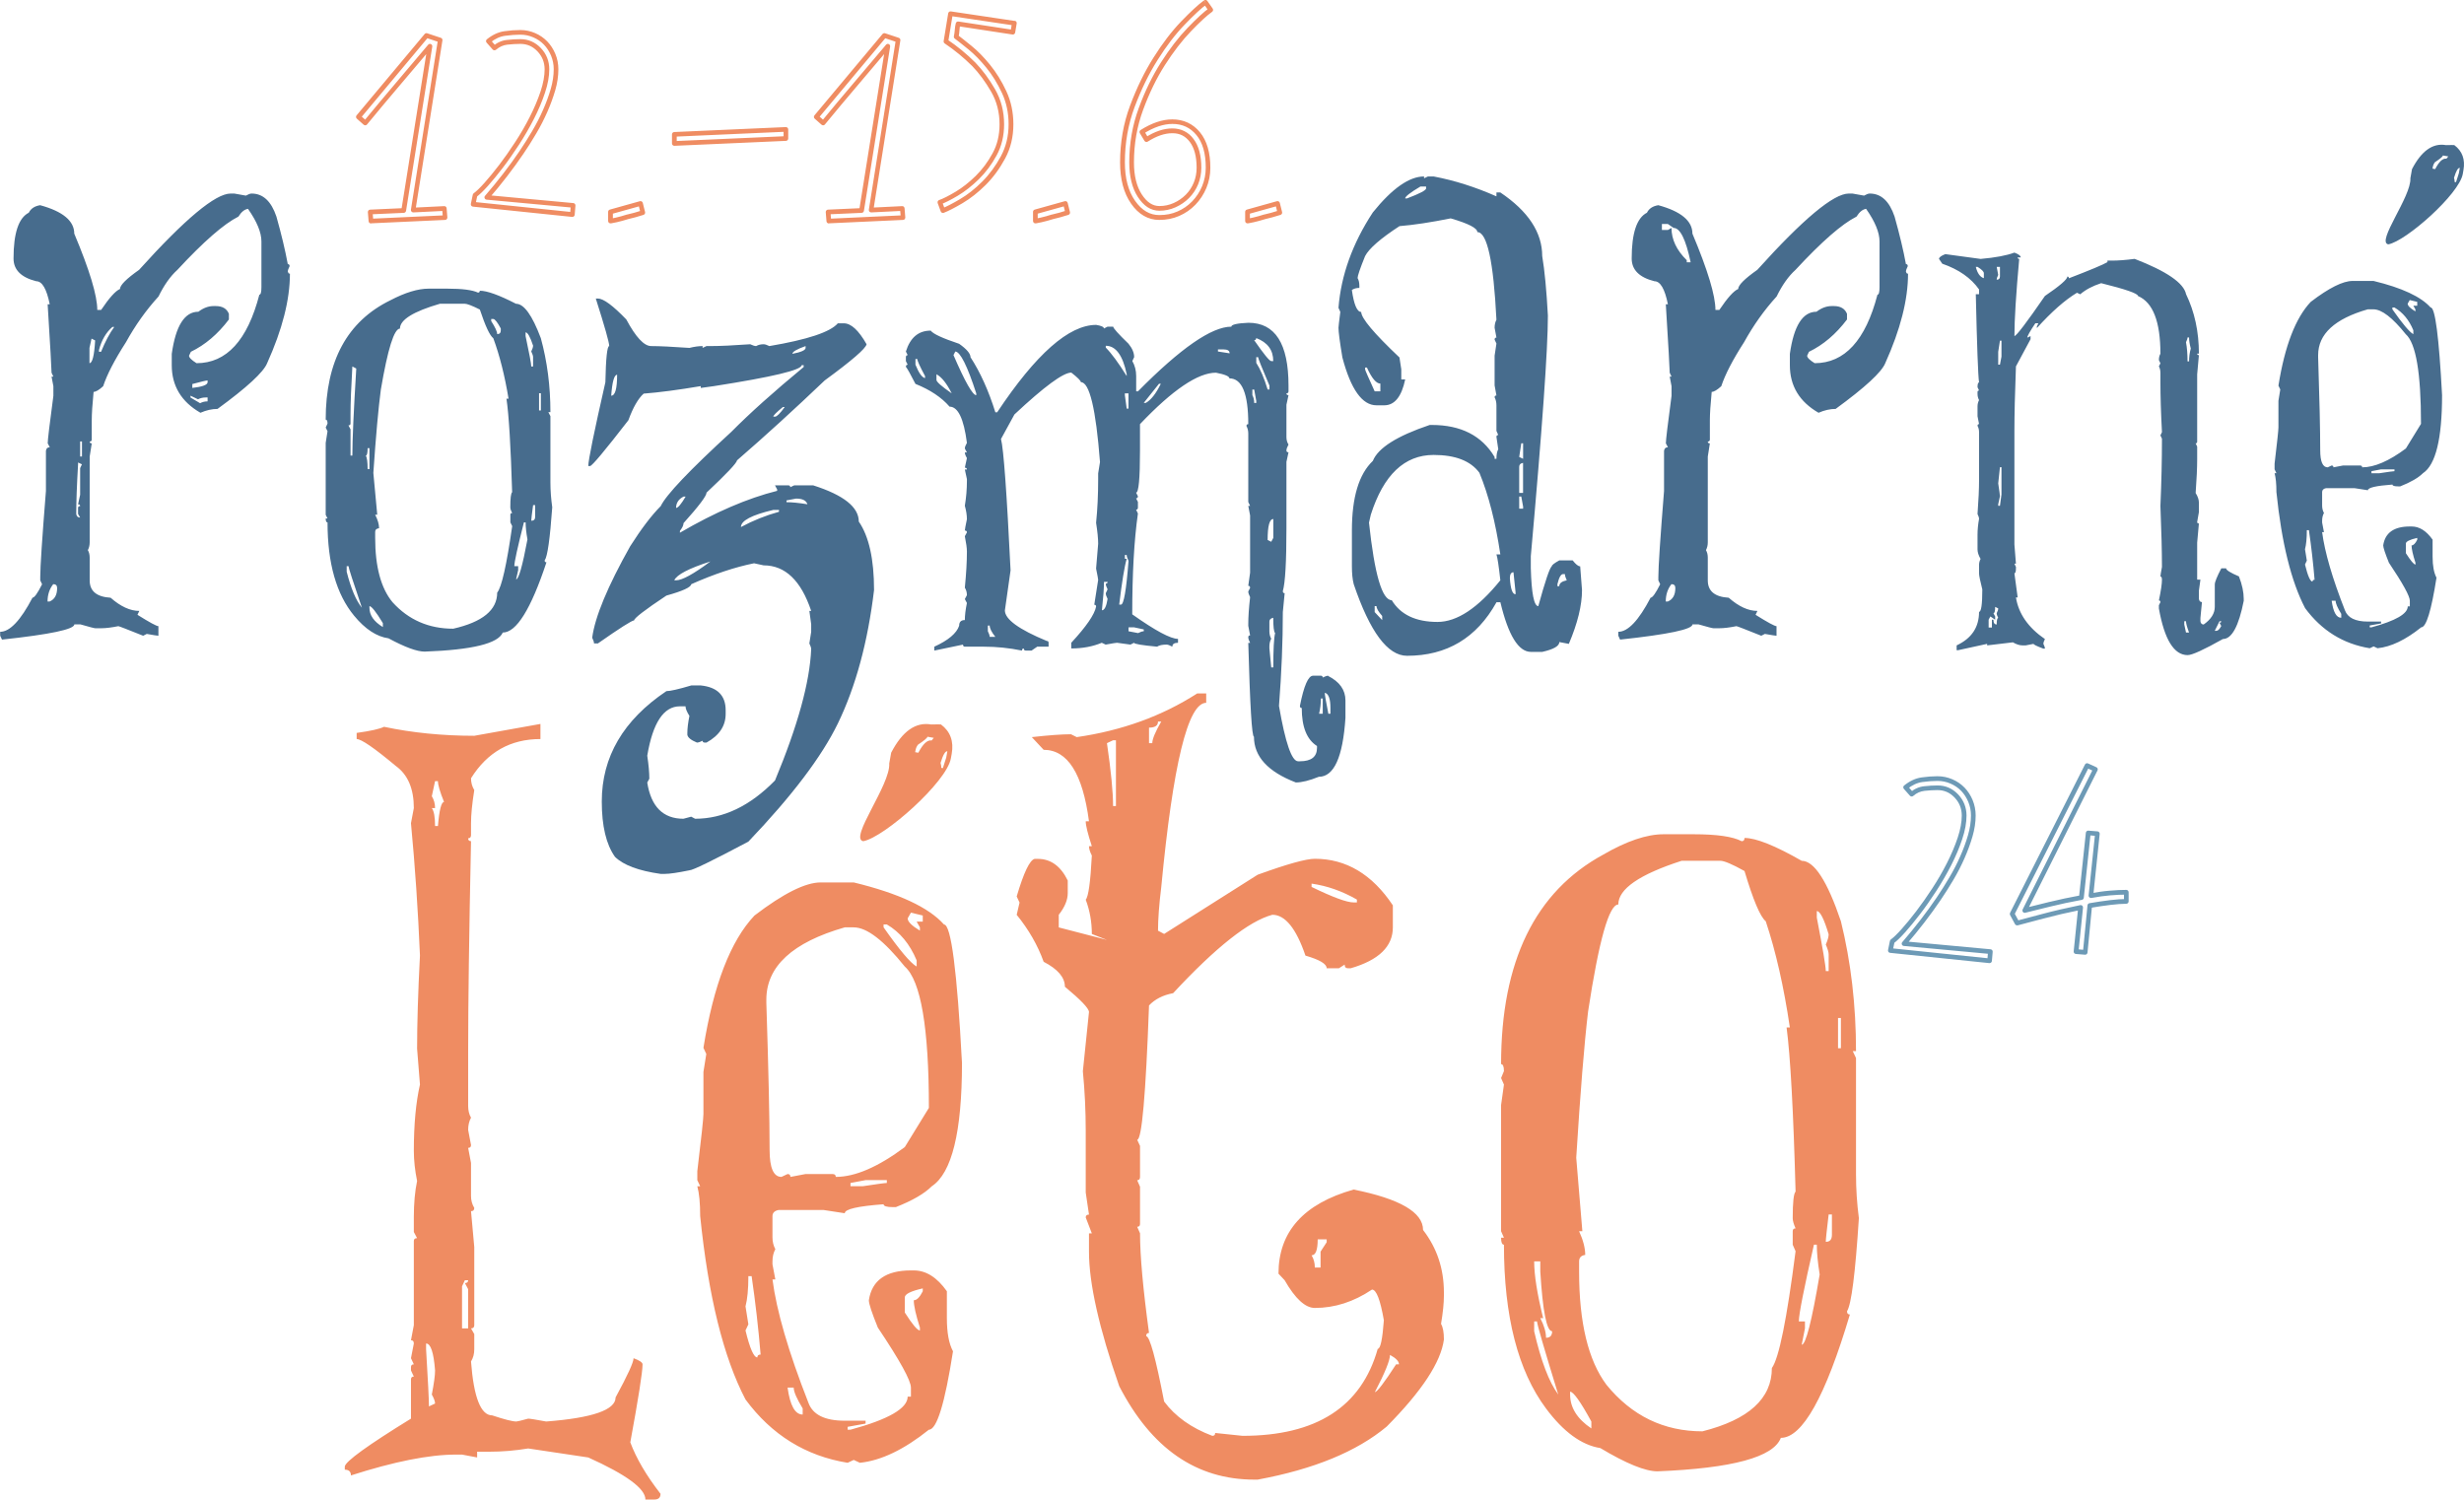 <?xml version="1.0" encoding="UTF-8"?>
<svg id="Vrstva_2" data-name="Vrstva 2" xmlns="http://www.w3.org/2000/svg" viewBox="0 0 499.01 303.7">
  <defs>
    <style>
      .cls-1 {
        fill: #ef8c62;
      }

      .cls-1, .cls-2, .cls-3 {
        stroke-width: 0px;
      }

      .cls-2 {
        fill: #476c8d;
      }

      .cls-3 {
        fill: #6d9ab6;
      }
    </style>
  </defs>
  <g id="Vrstva_1-2" data-name="Vrstva 1">
    <path class="cls-1" d="M75.11,44.76l.02.47,15.02-.69c.13,0,.25-.06.33-.16.08-.1.13-.23.12-.35l-.15-1.85c-.02-.26-.24-.45-.5-.43l-5.73.28,5.38-33.85c.04-.23-.1-.45-.32-.52l-2.77-.92c-.18-.06-.39,0-.51.15l-13.79,16.48c-.16.2-.14.49.05.66l1.39,1.23c.1.08.22.13.35.12.13,0,.25-.07.33-.17,2.16-2.62,4.32-5.21,6.5-7.77,2.18-2.57,4.38-5.16,6.59-7.78l-.36-.31-.47-.07-5.25,32.89-6.39.29c-.13,0-.25.06-.33.16-.08.1-.13.22-.12.35l.15,1.85c.02.25.24.45.5.44l-.02-.47.47-.04-.11-1.36,6.29-.28c.23-.01.41-.18.45-.4l5.31-33.27c.03-.21-.08-.42-.27-.51-.19-.09-.42-.04-.56.13-2.21,2.62-4.4,5.21-6.58,7.78-2.18,2.57-4.35,5.16-6.51,7.78l.37.3.32-.36-1.04-.93,13.28-15.88,2.08.69-5.41,34.03c-.02.14.02.28.12.39.09.11.23.16.38.16l5.86-.29.07.9-14.53.67.02.47.47-.04-.47.04h0ZM100.14,9.72l.31.36c.71-.61,1.47-.95,2.32-1.04h0c.94-.1,1.8-.15,2.61-.15,1.37,0,2.49.49,3.47,1.51h0c.97,1.03,1.44,2.21,1.45,3.64,0,1.32-.27,2.81-.82,4.47h0c-.56,1.67-1.28,3.38-2.17,5.13h0c-.89,1.76-1.88,3.47-2.98,5.15h0c-1.1,1.69-2.18,3.23-3.25,4.63-1.07,1.4-2.07,2.61-2.98,3.63h0c-.91,1.02-1.65,1.72-2.16,2.09-.1.07-.16.17-.19.29l-.39,1.85c-.03.13,0,.27.08.38.08.11.2.18.33.19l20.1,2.08c.13.01.25-.03.35-.11.1-.08.16-.2.17-.33l.15-1.85c.02-.26-.17-.49-.43-.51-2.77-.26-5.69-.53-8.74-.81h0c-3.06-.28-5.97-.55-8.74-.81l-.04.47.36.31c2.63-3.04,4.98-6.09,7.04-9.13h0c.88-1.29,1.75-2.66,2.6-4.11.86-1.45,1.61-2.92,2.26-4.4h0c.65-1.48,1.18-2.94,1.6-4.37h0c.42-1.45.63-2.87.63-4.25,0-1.09-.2-2.13-.61-3.11-.41-.97-.95-1.82-1.64-2.53h0c-.69-.71-1.51-1.28-2.46-1.69h0c-.96-.41-1.96-.62-3-.62s-2.08.08-3.22.24c-1.23.17-2.42.73-3.55,1.64-.1.08-.16.2-.17.33-.01.13.03.26.12.35l1.23,1.39c.17.19.47.21.67.04l-.31-.36.35-.32-1.23-1.39-.36.32.3.37c1.03-.83,2.05-1.3,3.08-1.44,1.11-.15,2.14-.23,3.09-.23s1.78.18,2.62.54h0c.84.36,1.56.85,2.16,1.47h0c.6.62,1.08,1.37,1.45,2.24.36.87.54,1.78.54,2.74,0,1.29-.2,2.62-.6,3.99h0c-.4,1.39-.92,2.81-1.56,4.25h0c-.63,1.45-1.37,2.88-2.21,4.3-.84,1.43-1.7,2.78-2.56,4.06h0c-2.04,3.02-4.37,6.03-6.98,9.05-.12.13-.15.32-.08.49.07.16.22.28.4.29,2.77.26,5.69.53,8.74.81h0c3.06.28,5.97.55,8.74.81l.04-.47-.47-.04-.11,1.37-19.1-1.98.28-1.33-.46-.1.28.38c.61-.45,1.37-1.18,2.31-2.22h0c.93-1.04,1.94-2.27,3.03-3.69,1.09-1.42,2.18-2.99,3.29-4.69h0c1.11-1.71,2.12-3.46,3.03-5.24h0c.91-1.79,1.65-3.54,2.22-5.26h0c.58-1.73.87-3.32.87-4.77,0-1.65-.58-3.11-1.71-4.29h0c-1.13-1.19-2.55-1.81-4.16-1.8-.84,0-1.74.05-2.71.16h0c-1.05.11-2.01.55-2.84,1.27l.31.36.35-.32-.35.32h0ZM123.64,44.76v.48l.2-.02c.21-.03.57-.11,1.09-.22.71-.16,1.48-.37,2.31-.63l-.14-.45.1.46c.94-.21,1.98-.5,3.12-.86.24-.08.38-.33.32-.57l-.46-1.85c-.03-.12-.11-.23-.22-.3-.11-.07-.24-.08-.37-.05l-6.08,1.7c-.21.06-.35.24-.35.46v1.85c0,.12.05.25.14.34.09.09.21.14.34.14v-.48h.48v-1.49l5.27-1.47.34,1.38.46-.12-.14-.45c-1.12.36-2.13.64-3.04.84h-.04c-.81.26-1.56.47-2.23.62-.34.08-.61.13-.81.17-.1.02-.17.03-.23.04h-.06s0,0,0,0v.47h.48-.48ZM136.57,29.05l.02.48,22.59-1c.25-.01.45-.22.45-.47v-1.85c0-.13-.05-.25-.15-.34-.09-.09-.22-.14-.35-.13l-22.59,1c-.25.01-.45.22-.45.47v1.85c0,.13.05.25.15.34.09.09.22.14.35.13l-.02-.48h.48v-1.39l21.64-.96v.9l-22.14.98.02.48h.48-.48ZM167.85,44.76l.02.47,15.02-.69c.13,0,.25-.06.33-.16.08-.1.13-.23.12-.35l-.15-1.85c-.02-.26-.24-.45-.5-.43l-5.73.28,5.38-33.85c.04-.23-.1-.45-.32-.52l-2.77-.92c-.18-.06-.39,0-.52.15l-13.79,16.48c-.16.2-.14.49.05.66l1.39,1.23c.1.08.23.13.35.12.13,0,.25-.07.33-.17,2.15-2.62,4.32-5.21,6.5-7.77,2.18-2.57,4.38-5.16,6.59-7.78l-.36-.31-.47-.07-5.25,32.89-6.39.29c-.13,0-.25.06-.33.16-.08.1-.13.22-.12.35l.15,1.85c.02.25.24.45.5.44l-.02-.47.47-.04-.11-1.36,6.29-.28c.23-.01.41-.18.45-.4l5.31-33.27c.03-.21-.08-.42-.27-.51-.19-.09-.42-.04-.56.13-2.21,2.62-4.4,5.21-6.58,7.78-2.19,2.57-4.36,5.16-6.51,7.78l.37.3.32-.36-1.04-.93,13.28-15.88,2.08.69-5.4,34.03c-.02.14.02.28.11.39.1.11.23.16.38.16l5.86-.29.08.9-14.53.67.02.47.47-.04-.47.04h0ZM205.44,4.71l.07-.47-12.94-1.93c-.26-.04-.5.14-.54.39l-.92,5.62c-.03.18.05.37.2.47,2.03,1.37,3.88,2.89,5.55,4.56l.34-.34-.34.33c1.41,1.46,2.69,3.2,3.86,5.22h0c1.14,1.98,1.71,4.18,1.71,6.62,0,2.19-.47,4.14-1.41,5.86-.96,1.76-2.1,3.29-3.42,4.59-1.34,1.31-2.7,2.38-4.07,3.2-1.4.84-2.52,1.4-3.34,1.69-.12.04-.22.13-.27.24-.05.12-.06.25-.02.37l.62,1.69c.04.12.14.22.25.27.12.05.25.06.37.01.97-.38,2.23-1.03,3.81-1.96,1.6-.95,3.16-2.18,4.68-3.69,1.52-1.52,2.83-3.31,3.93-5.35,1.12-2.07,1.67-4.39,1.67-6.93,0-2.42-.48-4.67-1.43-6.71-.94-2.01-2.04-3.79-3.3-5.34h0c-1.25-1.53-2.5-2.82-3.77-3.84-1.24-1-2.16-1.74-2.79-2.21l-.29.38.46.1c.11-.48.18-.96.2-1.42h0c.02-.41.08-.8.18-1.18l-.46-.12-.07.47,11.09,1.69c.26.04.5-.14.54-.39l.31-1.85c.02-.12,0-.25-.09-.36-.07-.1-.19-.17-.31-.19l-.07.47-.47-.08-.23,1.39-10.63-1.62c-.24-.04-.47.12-.53.35-.11.44-.18.89-.21,1.36h0c-.03.41-.08.83-.18,1.27-.04.18.03.37.18.48.61.46,1.53,1.18,2.76,2.18,1.2.98,2.41,2.21,3.63,3.71h0c1.21,1.48,2.26,3.19,3.17,5.14.89,1.91,1.34,4.01,1.34,6.31,0,2.4-.52,4.54-1.56,6.48-1.06,1.96-2.31,3.67-3.77,5.13-1.47,1.47-2.96,2.65-4.49,3.55-1.55.92-2.79,1.55-3.67,1.89l.17.44.45-.16-.62-1.7-.45.16.16.45c.92-.33,2.08-.92,3.51-1.77,1.45-.87,2.86-1.98,4.25-3.34,1.4-1.37,2.59-2.98,3.59-4.81,1.02-1.87,1.52-3.98,1.52-6.31,0-2.59-.61-4.96-1.83-7.09h0c-1.2-2.08-2.53-3.89-4-5.41h0c-1.72-1.72-3.61-3.28-5.69-4.68l-.27.39.47.08.85-5.16,12.48,1.86.07-.47-.47-.08.47.08h0ZM209.68,44.76v.48l.21-.02c.21-.03.57-.11,1.09-.22.71-.16,1.48-.37,2.31-.63l-.14-.45.1.46c.94-.21,1.98-.5,3.12-.86.24-.08.38-.33.32-.57l-.46-1.85c-.03-.12-.11-.23-.22-.3-.11-.07-.24-.08-.37-.05l-6.08,1.7c-.21.06-.35.24-.35.46v1.85c0,.12.05.25.14.34.09.09.21.14.33.14v-.48h.48v-1.49l5.27-1.47.34,1.38.46-.12-.14-.45c-1.12.36-2.13.64-3.04.84h-.04c-.81.26-1.56.47-2.23.62-.34.08-.61.13-.81.17-.1.02-.17.03-.23.04h-.06s0,0,0,0v.47h.48-.48ZM244.1.47l-.28-.38c-1.17.85-2.7,2.27-4.61,4.25-1.93,2.01-3.79,4.44-5.6,7.32h0c-1.82,2.88-3.4,6.12-4.74,9.71-1.36,3.62-2.03,7.47-2.03,11.53,0,3.4.73,6.2,2.24,8.36h0c1.49,2.14,3.43,3.29,5.7,3.28,1.44,0,2.8-.27,4.04-.81,1.24-.54,2.33-1.29,3.27-2.26h0c.94-.97,1.68-2.1,2.22-3.38h0c.54-1.29.81-2.67.81-4.11,0-3.05-.68-5.46-2.11-7.2h0c-1.41-1.72-3.33-2.61-5.6-2.6-2.02,0-4.16.73-6.41,2.15-.22.14-.29.43-.15.65l.92,1.54c.07.11.17.19.3.22.13.03.26,0,.37-.06,1.8-1.15,3.45-1.7,4.98-1.7,1.52,0,2.64.57,3.55,1.77h0c.89,1.2,1.37,2.92,1.37,5.22,0,1.07-.19,2.07-.58,3.02h0c-.39.95-.93,1.76-1.63,2.46-.71.7-1.51,1.26-2.44,1.67-.92.41-1.87.61-2.89.61-.68,0-1.3-.19-1.89-.57-.59-.38-1.15-.98-1.68-1.79h0c-1.04-1.62-1.58-3.77-1.58-6.48,0-3.75.62-7.3,1.86-10.66,1.25-3.39,2.72-6.41,4.42-9.07h0c1.71-2.67,3.46-4.95,5.26-6.82,1.81-1.89,3.25-3.21,4.29-3.95.21-.15.26-.45.11-.66l-1.08-1.54c-.07-.1-.19-.17-.31-.2s-.26.01-.36.08l.28.38-.39.27,1.08,1.54.39-.27-.28-.39c-1.12.8-2.58,2.15-4.42,4.06-1.85,1.93-3.64,4.25-5.37,6.97h0c-1.74,2.73-3.25,5.82-4.51,9.26-1.28,3.47-1.92,7.13-1.92,10.99,0,2.83.56,5.18,1.73,7h0c.58.9,1.23,1.6,1.96,2.08.73.48,1.55.72,2.41.72,1.14,0,2.24-.23,3.28-.7,1.02-.46,1.94-1.08,2.72-1.87.79-.79,1.4-1.72,1.84-2.77h0c.43-1.06.65-2.19.65-3.38,0-2.42-.5-4.37-1.56-5.79h0c-1.04-1.42-2.54-2.16-4.31-2.16-1.76,0-3.59.63-5.49,1.85l.26.4.41-.25-.92-1.54-.41.24.25.4c2.16-1.36,4.13-2.01,5.91-2.01,2.04,0,3.61.74,4.87,2.25h0c1.24,1.5,1.89,3.68,1.89,6.59,0,1.33-.25,2.57-.73,3.75h0c-.49,1.18-1.17,2.2-2.02,3.09h0c-.86.88-1.84,1.56-2.97,2.05-1.12.49-2.33.73-3.66.73-1.94,0-3.54-.91-4.93-2.88h0c-1.37-1.95-2.07-4.54-2.07-7.81,0-3.95.66-7.68,1.97-11.19,1.33-3.54,2.88-6.72,4.66-9.54h0c1.78-2.83,3.61-5.22,5.49-7.16,1.89-1.97,3.39-3.35,4.48-4.14l-.28-.38-.39.27.39-.27h0ZM252.65,44.76v.48l.2-.02c.21-.03.57-.11,1.09-.22.71-.16,1.48-.37,2.31-.63l-.14-.45.1.46c.94-.21,1.98-.5,3.12-.86.24-.08.38-.33.32-.57l-.46-1.85c-.03-.12-.11-.23-.22-.3-.11-.07-.24-.08-.37-.05l-6.08,1.7c-.21.06-.35.24-.35.46v1.85c0,.12.05.25.14.34.09.09.21.14.34.14v-.48h.48v-1.49l5.27-1.47.34,1.38.46-.12-.14-.45c-1.12.36-2.13.64-3.04.84h-.04c-.81.26-1.56.47-2.23.62-.34.08-.61.13-.81.17-.1.02-.17.03-.23.04h-.06v.48h.48-.48Z"/>
    <path class="cls-3" d="M387.14,160.85l.31.36c.71-.61,1.47-.95,2.32-1.04h0c.94-.1,1.8-.15,2.61-.15,1.37,0,2.49.49,3.47,1.51h0c.97,1.03,1.44,2.21,1.45,3.64,0,1.32-.27,2.81-.82,4.47h0c-.56,1.67-1.28,3.38-2.17,5.13h0c-.89,1.76-1.88,3.47-2.98,5.15h0c-1.1,1.69-2.18,3.23-3.25,4.63h0c-1.07,1.41-2.07,2.61-2.98,3.63h0c-.91,1.02-1.65,1.72-2.16,2.09-.09.07-.16.17-.19.29l-.38,1.85c-.03.13,0,.27.08.38.08.11.2.18.33.19l20.1,2.08c.13.01.25-.03.35-.11.1-.08.16-.2.17-.33l.16-1.85c.02-.26-.17-.49-.43-.51-2.77-.26-5.69-.53-8.74-.81h0c-3.06-.28-5.97-.55-8.74-.81l-.04.47.36.31c2.63-3.04,4.98-6.09,7.04-9.13h0c.88-1.29,1.74-2.66,2.6-4.11h0c.86-1.45,1.61-2.92,2.26-4.4h0c.65-1.48,1.18-2.94,1.6-4.37h0c.42-1.45.64-2.87.64-4.25,0-1.09-.21-2.13-.61-3.11-.41-.97-.95-1.82-1.64-2.53h0c-.69-.71-1.51-1.28-2.47-1.69h0c-.96-.41-1.96-.62-3-.62s-2.08.08-3.22.24h0c-1.23.17-2.42.73-3.55,1.64-.1.08-.16.2-.17.33,0,.13.03.26.12.35l1.23,1.39c.17.19.47.21.67.04l-.31-.36.35-.31-1.23-1.39-.36.32.3.37c1.03-.83,2.05-1.3,3.08-1.44h0c1.11-.15,2.14-.23,3.09-.23.91,0,1.78.18,2.62.54h0c.84.36,1.56.85,2.16,1.47h0c.6.62,1.08,1.37,1.45,2.24.36.87.54,1.78.54,2.75,0,1.29-.2,2.61-.6,3.99h0c-.41,1.39-.92,2.81-1.56,4.25h0c-.63,1.45-1.37,2.88-2.21,4.3h0c-.84,1.43-1.7,2.78-2.56,4.06h0c-2.04,3.01-4.37,6.03-6.98,9.05-.12.13-.15.32-.08.49.07.16.22.28.4.29,2.77.26,5.69.53,8.74.81h0c3.05.28,5.97.55,8.74.81l.04-.47-.47-.04-.11,1.37-19.1-1.98.28-1.33-.46-.1.28.39c.62-.45,1.37-1.18,2.31-2.22h0c.93-1.04,1.94-2.27,3.03-3.69h0c1.09-1.42,2.18-2.98,3.29-4.69h0c1.11-1.71,2.12-3.46,3.03-5.24h0c.91-1.79,1.65-3.54,2.22-5.26h0c.58-1.73.87-3.32.87-4.77,0-1.65-.58-3.11-1.71-4.3h0c-1.13-1.19-2.55-1.81-4.16-1.8-.84,0-1.74.05-2.71.16h0c-1.05.11-2.01.55-2.84,1.27l.31.36.35-.31-.35.31h0ZM408.48,186.96l.12.46c1.18-.31,2.93-.77,5.24-1.39,2.3-.61,4.83-1.2,7.6-1.76l-.09-.47-.47-.05-.92,8.94c-.01.13.03.25.11.35.08.1.2.16.33.17l1.85.15c.26.02.49-.17.51-.43l.92-9.47-.47-.05.08.47c1.48-.25,2.86-.46,4.14-.61,1.27-.15,2.33-.23,3.18-.23.12,0,.25-.05.34-.14.09-.09.14-.21.14-.34v-1.85c0-.12-.05-.25-.14-.34-.09-.09-.21-.14-.34-.14-.99,0-2.11.05-3.35.16h0c-1.25.1-2.55.29-3.9.55l.09.47.47.05,1.31-12.56c.01-.13-.03-.25-.11-.35-.08-.1-.2-.16-.33-.17l-1.85-.15c-.26-.02-.48.17-.51.42l-1.39,13.09.47.05-.08-.47c-2.27.41-4.45.88-6.54,1.39h0c-2.08.51-3.74.92-4.97,1.23l.12.46.42.21,14.33-28.58c.06-.11.07-.25.02-.37-.04-.12-.13-.22-.25-.27l-1.69-.77c-.23-.11-.51,0-.62.22l-15.17,30.04c-.07.14-.07.3,0,.44l1,1.85c.1.19.33.29.54.23l-.12-.46.42-.23-.88-1.63,14.86-29.41.83.38-14.1,28.14c-.08.17-.06.36.05.51.12.15.3.21.49.16,1.23-.31,2.89-.72,4.97-1.23h0c2.07-.51,4.23-.97,6.48-1.38.21-.04.37-.21.39-.42l1.34-12.63.9.08-1.26,12.07c-.01.15.04.3.15.4.11.1.26.14.41.12,1.32-.25,2.59-.43,3.8-.53h0c1.22-.1,2.31-.15,3.27-.15v-.48h-.47v1.85h.47v-.48c-.9,0-2,.08-3.29.23-1.29.16-2.69.36-4.18.62-.21.04-.37.21-.39.42l-.88,9.01-.9-.08.87-8.45c.01-.15-.04-.3-.15-.4-.11-.1-.27-.14-.41-.11-2.78.57-5.33,1.16-7.65,1.78-2.31.62-4.06,1.08-5.24,1.39l.12.46.42-.23-.42.23h0Z"/>
    <path class="cls-1" d="M376.46,246.71c-.39-2.98-.58-5.93-.58-8.85v-23.57l-.66-1.41h.66c0-9.26-1.02-18.03-3.06-26.3-2.76-8.16-5.41-12.24-7.94-12.24-5.4-3.09-9.26-4.63-11.58-4.63,0,.44-.19.66-.58.66-1.76-.94-5.02-1.41-9.76-1.41h-6.04c-3.42,0-7.5,1.38-12.24,4.13-13.79,7.5-20.68,21.64-20.68,42.43.38,0,.58.47.58,1.41l-.58,1.41.58,1.32-.58,4.14v25.56l.58,1.32h-.58c0,.94.19,1.41.58,1.41,0,14.5,2.84,25.56,8.52,33.17,3.53,4.74,7.2,7.42,11,8.02,5.24,3.14,9.1,4.71,11.58,4.71,15.16-.61,23.49-2.87,24.98-6.78,4.35,0,9.02-8.33,13.98-24.98-.39,0-.58-.22-.58-.66.88-1.38,1.68-7.66,2.4-18.86h0ZM314.34,269.62c0,.88-.41,1.32-1.24,1.32,0-1.16-.39-2.48-1.16-3.97h.58c-1.21-4.91-1.82-8.74-1.82-11.5h1.24v2.07c.5,8.05,1.29,12.08,2.4,12.08h0ZM315.58,282.44c-1.88-2.54-3.5-6.81-4.88-12.82v-1.99h.58c0,.55,1.43,5.49,4.3,14.81h0ZM322.28,287.9v1.4c-2.87-1.93-4.3-4.22-4.3-6.86v-.58c.66,0,2.1,2.01,4.3,6.04h0ZM363.06,249.36v2.73l.58,1.32c-1.77,13.79-3.36,21.67-4.8,23.66,0,6.18-4.69,10.45-14.06,12.82-7.83,0-14.31-3.14-19.44-9.43-3.7-4.96-5.54-12.6-5.54-22.91v-2.07c0-.77.41-1.21,1.24-1.32,0-1.38-.41-2.98-1.24-4.8h.66l-1.24-14.89c.83-13.29,1.63-23.16,2.4-29.61,2.2-14.45,4.25-21.67,6.12-21.67,0-3.14,4.27-6.09,12.82-8.85h7.86c.77,0,2.4.69,4.88,2.07,1.76,5.9,3.2,9.29,4.3,10.17,2.04,6.12,3.67,13.29,4.88,21.51h-.66c.77,5.85,1.38,16.93,1.82,33.25-.39.39-.58,2.18-.58,5.38,0,.5.19,1.19.58,2.07-.39,0-.58.19-.58.58h0ZM367.94,252.08c0,1.6.19,3.61.58,6.04-1.6,9.48-2.81,14.23-3.64,14.23l.66-3.31v-1.41h-1.24c0-1.43,1.02-6.62,3.06-15.55h.58ZM370.34,196.67h-.58c0-.94-.61-4.55-1.82-10.83v-1.32c.66,0,1.46,1.57,2.4,4.71,0,.5-.19,1.19-.58,2.07.38.88.58,1.54.58,1.98v3.39h0ZM371,250.1c0,.94-.41,1.41-1.24,1.41,0-.5.19-2.34.58-5.54h.66v4.14h0ZM372.82,212.3h-.58v-6.12h.58v6.12h0ZM292.42,271.27c0-1.43-.19-2.48-.58-3.14.39-2.32.58-4.22.58-5.71v-.66c0-4.8-1.41-9.01-4.22-12.65,0-3.58-4.69-6.31-14.06-8.19-10.15,2.87-15.22,8.55-15.22,17.04l1.24,1.32c2.15,3.75,4.19,5.62,6.12,5.62,4.03,0,7.88-1.24,11.58-3.72.88,0,1.68,2.07,2.4,6.21-.28,3.86-.69,5.79-1.24,5.79-3.31,11.75-12.44,17.62-27.38,17.62l-5.54-.58c0,.39-.19.58-.58.58-4.25-1.6-7.5-3.91-9.76-6.95-1.71-8.82-2.92-13.23-3.64-13.23,0-.44.19-.66.58-.66-1.21-8.88-1.82-15.6-1.82-20.18l-.58-1.32c.39,0,.58-.19.58-.58v-7.53l-.58-1.32c.39,0,.58-.22.58-.66v-6.29l-.58-1.24c.94,0,1.74-9.07,2.4-27.21,1.21-1.27,2.84-2.1,4.88-2.48,8.66-9.32,15.36-14.61,20.1-15.88,2.59,0,4.82,2.76,6.7,8.27,2.87.83,4.3,1.68,4.3,2.56h2.48l1.16-.74c0,.5.22.74.66.74h.58c5.68-1.65,8.52-4.41,8.52-8.27v-4.47c-4.19-6.29-9.46-9.43-15.8-9.43-1.77,0-5.62,1.07-11.58,3.23l-18.94,11.99-1.24-.66c0-2.32.22-5.27.66-8.85,2.37-24.87,5.4-37.3,9.1-37.3v-1.9h-1.82c-7.11,4.58-15.25,7.53-24.4,8.85l-1.16-.58c-1.82,0-4.47.19-7.94.58l2.4,2.57c4.85,0,7.91,4.82,9.18,14.48h-.66c0,.83.41,2.51,1.24,5.04h-.58c0,.5.19,1.13.58,1.9-.28,5.35-.69,8.33-1.24,8.93.83,2.21,1.24,4.52,1.24,6.95l3.06,1.2-9.76-2.53v-2.56c1.21-1.54,1.82-3,1.82-4.38v-2.56c-1.43-2.92-3.45-4.38-6.04-4.38h-.66c-.99.22-2.21,2.76-3.64,7.61l.58,1.24-.58,2.48c2.43,2.98,4.25,6.15,5.46,9.51,2.87,1.49,4.3,3.17,4.3,5.05,3.25,2.7,4.88,4.41,4.88,5.13l-1.24,11.99c.39,4.03.58,8.02.58,11.99v12.57l.66,4.47c-.44,0-.66.19-.66.58l1.24,3.23h-.58v3.72c0,6.4,2.04,15.47,6.12,27.21,6.51,12.63,15.63,18.94,27.38,18.94h.66c11.36-2.1,20.07-5.68,26.14-10.75,7.11-7.17,10.97-13.04,11.58-17.62h0ZM226,163.25h-.58c0-2.81-.41-7.06-1.24-12.74l1.24-.58h.58v13.32h0ZM265.62,178.96c3.14.44,6.2,1.52,9.18,3.23v.58h-.66c-1.38,0-4.22-1.05-8.52-3.14v-.66h0ZM232.7,147.37c1.21,0,1.82-.41,1.82-1.24h.66c-1.21,2.1-1.82,3.56-1.82,4.38h-.66v-3.14h0ZM268.68,251.59l-1.24,1.9v3.23h-1.16c0-.94-.22-1.76-.66-2.48.83,0,1.24-1.08,1.24-3.23h1.82v.58h0ZM283.32,276.32h-.58c-2.43,3.75-3.86,5.62-4.3,5.62,2.04-3.91,3.06-6.42,3.06-7.53,1.21.66,1.82,1.3,1.82,1.9h0ZM194.82,215.28c-.99-18.69-2.21-28.04-3.64-28.04-3.09-3.47-9.18-6.31-18.28-8.52h-6.7c-3.09,0-7.55,2.23-13.4,6.7-4.85,5.13-8.3,14.06-10.34,26.8l.58,1.24-.58,3.64v8.52c0,.83-.41,4.69-1.24,11.58v1.82l.58,1.24h-.58c.38,1.38.58,3.39.58,6.04,1.65,16.21,4.71,28.59,9.18,37.14,5.29,7.17,12.19,11.44,20.68,12.82l1.24-.58,1.24.58c4.3-.44,8.96-2.68,13.98-6.7,1.6,0,3.23-5.29,4.88-15.88-.83-1.54-1.24-3.78-1.24-6.7v-5.46c-1.98-2.81-4.22-4.22-6.7-4.22h-.58c-5.07,0-7.91,2.01-8.52,6.04,0,.72.61,2.56,1.82,5.54,4.47,6.67,6.7,10.73,6.7,12.16v1.82h-.66c0,2.37-3.86,4.61-11.58,6.7h-.58v-.58l3.64-.66v-.58h-4.22c-4.03,0-6.48-1.21-7.36-3.64-4.03-10.26-6.45-18.58-7.28-24.98h.58l-.58-3.06v-.58c0-.94.19-1.77.58-2.48-.39-.72-.58-1.52-.58-2.4v-4.3c0-.66.42-1.08,1.24-1.24h9.1l4.3.66c0-.83,2.62-1.43,7.86-1.82,0,.38.63.58,1.9.58h.58c3.36-1.32,5.79-2.73,7.28-4.22,4.08-2.7,6.12-11.03,6.12-24.98h0ZM183.24,265.82v-3.06c0-.66,1.21-1.27,3.64-1.82v.58c-.61,1.21-1.21,1.82-1.82,1.82,0,1.1.41,2.95,1.24,5.54v.58c-.5,0-1.52-1.21-3.06-3.64h0ZM159.5,281.03h1.24c0,.83.61,2.23,1.82,4.22v1.24c-1.54,0-2.56-1.82-3.06-5.46h0ZM172.24,239.59l3.06-.58h4.3v.58c-.39,0-2.01.22-4.88.66h-2.48v-.66h0ZM154.04,274.34c-.44,0-.66.19-.66.58-.72,0-1.52-1.82-2.4-5.46l.58-1.24-.58-3.64c.38-1.43.58-3.47.58-6.12h.66c.77,5.29,1.38,10.59,1.82,15.88h0ZM185.64,194.51v1.24c-1.21-.66-3.45-3.31-6.7-7.94v-.58h.66c2.65,1.54,4.66,3.97,6.04,7.28h0ZM186.88,186.66h-1.24l.66,1.16v.66c-1.65-.99-2.48-1.82-2.48-2.48l.66-1.16,2.4.58v1.24h0ZM188.12,224.38l-4.88,7.94c-5.4,4.03-10.06,6.04-13.98,6.04,0-.39-.22-.58-.66-.58h-5.46l-3.06.58c0-.39-.19-.58-.58-.58l-1.24.58c-1.6,0-2.4-1.82-2.4-5.46,0-6.29-.22-16.21-.66-29.78v-.66c0-6.73,5.29-11.61,15.88-14.64h1.82c2.65,0,6.09,2.65,10.34,7.94,3.25,2.87,4.88,12.41,4.88,28.62h0ZM192.74,152.67c.45-2.54-.28-4.52-2.17-5.94-.17-.03-.83-.03-1.98,0-3.14-.55-5.84,1.35-8.11,5.71l-.39,2.18c.26,4.37-8.22,15.23-5.26,15.75,4.25-.78,16.9-11.98,17.74-16.77l.17-.94h0ZM189.12,149.43l-.45.54c-.85-.15-1.75.68-2.69,2.48l-.64-.11.06-.34c.08-.45.25-.85.52-1.19,1.23-.81,1.87-1.35,1.91-1.6l1.28.23h0ZM191.86,152.16l-.23,1.28-.68,2.13-.34-.06c.04-.23,0-.56-.13-.99.5-1.65.96-2.43,1.39-2.36h0ZM133.77,302.54c-2.87-3.69-4.91-7.17-6.12-10.42,1.65-8.99,2.48-14.25,2.48-15.8,0-.38-.61-.8-1.82-1.24,0,.83-1.21,3.47-3.64,7.94,0,2.54-4.69,4.16-14.06,4.88-2.1-.39-3.31-.58-3.64-.58-1.43.39-2.23.58-2.4.58-.77,0-2.4-.41-4.88-1.24-2.32,0-3.75-3.64-4.3-10.92.44-.71.66-1.54.66-2.48v-3.06l-.66-1.16c.44,0,.66-.22.66-.66v-15.8l-.66-7.28c.44,0,.66-.22.66-.66-.44-.72-.66-1.52-.66-2.4v-6.7l-.58-3.06c.39,0,.58-.19.58-.58l-.58-3.06c0-.94.19-1.76.58-2.48-.39-.66-.58-1.46-.58-2.4v-11c0-9.7.19-23.91.58-42.6-.39,0-.58-.19-.58-.58.39,0,.58-.22.58-.66v-2.4c0-1.71.22-3.94.66-6.7-.44-.72-.66-1.52-.66-2.4,3.31-5.29,7.99-7.94,14.06-7.94v-3.06l-13.4,2.4c-6.45,0-12.55-.61-18.28-1.82-.88.44-2.73.85-5.54,1.24v1.24c.94,0,3.58,1.82,7.94,5.46,2.43,1.76,3.64,4.6,3.64,8.52l-.58,3.06c.83,8.71,1.43,17.65,1.82,26.8-.39,7.5-.58,13.79-.58,18.86l.58,7.28c-.83,3.64-1.24,8.11-1.24,13.4,0,1.93.22,3.97.66,6.12-.44,2.1-.66,4.52-.66,7.28v3.06l.66,1.24c-.44,0-.66.19-.66.58v17.04l-.58,3.06c.39,0,.58.22.58.66l-.58,2.98.58,1.24c-.39,0-.58.19-.58.58v.66l.58,1.24c-.39,0-.58.19-.58.58v7.94c-8.77,5.4-13.23,8.63-13.4,9.68v.66c.83,0,1.24.39,1.24,1.16,8.77-2.81,15.85-4.22,21.26-4.22h1.24l3.06.58v-1.16h2.4c2.65,0,5.29-.22,7.94-.66l12.16,1.82c7.72,3.48,11.58,6.31,11.58,8.52h1.82c.83,0,1.24-.39,1.24-1.16h0ZM88.11,277.56c0,.99-.22,2.62-.66,4.88.44.77.66,1.38.66,1.82l-1.24.58c0-1.27-.19-5.13-.58-11.58v-1.16c.94,0,1.54,1.82,1.82,5.46h0ZM89.93,162.42c-.55,0-.97,1.63-1.24,4.88h-.58c0-1.82-.22-3.03-.66-3.64h.66c0-.88-.22-1.68-.66-2.4l.66-3.06h.58c0,.77.41,2.18,1.24,4.22h0ZM94.81,269.04h-1.24v-8.52l.58-1.24h.66c0,.39-.22.58-.66.58l.66,1.24v7.94h0Z"/>
    <path class="cls-2" d="M497.06,29.39c-.15-.03-.71-.02-1.69,0-2.67-.47-4.96,1.15-6.89,4.86l-.33,1.85c.22,3.71-6.99,12.94-4.47,13.39,3.61-.66,14.36-10.18,15.08-14.25l.14-.8c.38-2.16-.24-3.84-1.85-5.05h0ZM495.83,31.68l-.38.46c-.73-.13-1.49.58-2.28,2.11l-.54-.1.05-.29c.07-.39.22-.72.44-1.01,1.05-.69,1.59-1.14,1.63-1.36l1.09.19h0ZM498.16,34l-.19,1.09-.58,1.81-.29-.05c.03-.19,0-.48-.11-.84.42-1.4.81-2.07,1.18-2h0ZM492.26,62.29c-1.96-2.2-5.81-4-11.57-5.39h-4.24c-1.96,0-4.78,1.41-8.48,4.24-3.07,3.25-5.25,8.9-6.54,16.96l.37.78-.37,2.3v5.39c0,.52-.26,2.97-.78,7.33v1.15l.37.79h-.37c.24.87.37,2.15.37,3.82,1.05,10.26,2.99,18.1,5.81,23.51,3.35,4.54,7.71,7.24,13.09,8.12l.79-.37.79.37c2.72-.28,5.67-1.69,8.85-4.24,1.01,0,2.04-3.35,3.09-10.05-.52-.98-.79-2.39-.79-4.24v-3.46c-1.26-1.78-2.67-2.67-4.24-2.67h-.37c-3.21,0-5.01,1.27-5.39,3.82,0,.45.39,1.62,1.15,3.51,2.83,4.22,4.24,6.79,4.24,7.7v1.15h-.42c0,1.5-2.45,2.92-7.33,4.24h-.37v-.37l2.3-.42v-.37h-2.67c-2.55,0-4.1-.77-4.66-2.3-2.55-6.49-4.08-11.76-4.61-15.81h.37l-.37-1.94v-.37c0-.59.12-1.12.37-1.57-.25-.45-.37-.96-.37-1.52v-2.72c0-.42.26-.68.79-.79h5.76l2.72.42c0-.52,1.66-.91,4.97-1.15,0,.25.4.37,1.2.37h.37c2.13-.84,3.66-1.73,4.61-2.67,2.58-1.71,3.87-6.98,3.87-15.81-.63-11.83-1.4-17.75-2.3-17.75h0ZM487.24,112.03v-1.94c0-.42.77-.8,2.3-1.15v.37c-.38.77-.77,1.15-1.15,1.15,0,.7.26,1.87.79,3.51v.37c-.32,0-.96-.77-1.94-2.3h0ZM472.21,121.66h.79c0,.52.38,1.41,1.15,2.67v.79c-.98,0-1.62-1.15-1.94-3.46h0ZM480.27,95.43l1.94-.37h2.72v.37c-.24,0-1.27.14-3.09.42h-1.57v-.42h0ZM468.75,117.42c-.28,0-.42.12-.42.37-.45,0-.96-1.15-1.52-3.46l.37-.79-.37-2.3c.24-.91.37-2.2.37-3.87h.42c.49,3.35.87,6.7,1.15,10.05h0ZM488.75,66.9v.78c-.77-.42-2.18-2.09-4.24-5.03v-.37h.42c1.67.98,2.95,2.51,3.82,4.61h0ZM489.54,61.92h-.79l.42.73v.42c-1.05-.63-1.57-1.15-1.57-1.57l.42-.73,1.52.37v.79h0ZM490.33,85.8l-3.09,5.03c-3.42,2.55-6.37,3.82-8.85,3.82,0-.24-.14-.37-.42-.37h-3.46l-1.94.37c0-.24-.12-.37-.37-.37l-.79.37c-1.01,0-1.52-1.15-1.52-3.46,0-3.98-.14-10.26-.42-18.85v-.42c0-4.26,3.35-7.35,10.05-9.27h1.15c1.67,0,3.86,1.68,6.54,5.03,2.06,1.81,3.09,7.85,3.09,18.12h0ZM454.4,121.59v-.31c0-1.35-.32-2.87-.97-4.54-1.74-.74-2.6-1.28-2.6-1.63h-.97c-.88,1.68-1.32,2.76-1.32,3.26v4.54c0,1.32-.75,2.52-2.25,3.57-.38,0-.6-.22-.66-.66v-.66l.31-3.22c-.35,0-.56-.22-.62-.66v-1.63l.31-2.25h-.66v-7.5l.35-3.88c-.24,0-.35-.1-.35-.31l.35-1.98v-1.94c0-.59-.22-1.24-.66-1.94.21-2.82.31-5.1.31-6.84v-2.56l-.31-.66c.21,0,.31-.12.31-.35v-13.63l.35-3.88c-.24,0-.35-.1-.35-.31h.35c0-4.44-.87-8.46-2.6-12.04-.47-2.27-3.94-4.65-10.41-7.15-1.82.24-3.34.35-4.54.35h-.97v.31c-.91.53-3.51,1.62-7.81,3.27,0-.23-.1-.35-.31-.35,0,.56-1.51,1.87-4.54,3.93-3.71,5.38-5.77,8.09-6.18,8.12,0-3.26.32-8.47.97-15.62-.21,0-.31-.1-.31-.31h.62c0-.32-.43-.65-1.28-.97-1.59.59-3.87,1.02-6.84,1.28l-7.15-.97c-.85.32-1.28.65-1.28.97l.66.97c3.32,1.15,5.81,2.88,7.45,5.21v.97h-.66c.24,10.53.46,16.48.66,17.87-.2,0-.31.32-.31.97l.31.66c-.2,0-.31.1-.31.31v.35c0,.47.1.9.31,1.28-.2.38-.31.81-.31,1.28v1.99l.31,1.59c-.2,0-.31.12-.31.35.21.38.31.81.31,1.28v9.75c0,1.74-.1,4.02-.31,6.84.21.41.31.74.31.97-.2,1.12-.31,2.19-.31,3.22v2.96c0,.59.21,1.24.62,1.94-.21.38-.31.81-.31,1.28v1.63c0,.44.22,1.53.66,3.27,0,3.03-.22,4.54-.66,4.54,0,3.12-1.51,5.38-4.54,6.79v.97h.31l5.87-1.28v.31l5.21-.62c.71.41,1.35.62,1.94.62h.66l1.59-.31c0,.15.66.47,1.99.97h.31c0-.23-.1-.56-.31-.97,0-.23.1-.56.31-.97-3.38-2.32-5.34-5.13-5.87-8.43h.35l-.66-4.9c.21,0,.31-.32.31-.97v-.31l-.31-.66h.31l-.31-3.88v-23.07c0-3.21.1-7.54.31-13.01l2.96-5.51v-.62l-.66.31c0-.32.54-1.29,1.63-2.91h.62l-.31.62v.35c2.97-3.29,5.68-5.68,8.12-7.15l.66.31c1.09-.94,2.5-1.69,4.24-2.25,4.97,1.23,7.46,2.1,7.46,2.6,3.03,1.29,4.54,5.19,4.54,11.69-.21.35-.31.78-.31,1.28l.31.66-.31.62c.21.38.31.82.31,1.32v1.94c0,2.71.1,6.06.31,10.06l-.31.66.31.66c0,4.26-.1,8.81-.31,13.63.21,5.21.31,9.32.31,12.35-.21,1.12-.31,1.77-.31,1.94.21,0,.31.22.31.66,0,.85-.21,2.25-.62,4.19.21,0,.31.12.31.35l-.31.62v.66c1.12,6.29,3.06,9.44,5.82,9.44.91,0,3.29-1.09,7.15-3.26,1.79,0,3.21-2.6,4.23-7.81h0ZM401.77,56.34c-.77-.23-1.31-1-1.63-2.29h.35c.85.53,1.28.96,1.28,1.28v1.02h0ZM404.06,122.91l.62.31c0,.24-.1.56-.31.97,0,.23.1.56.31.97-.21,0-.31.44-.31,1.32-.44,0-.66-.32-.66-.97h-.31v1.59h-.66v-1.59l.35-.66.97.66v-.66l-.35-.66c.24,0,.35-.43.35-1.28h0ZM405.03,55.99c0,.44-.22.66-.66.66,0-.23.1-.56.31-.97l-.31-1.63h.66v1.94h0ZM405.34,72.22l-.31,1.63h-.35v-2.6l.35-2.25h.31v3.22h0ZM405.34,100.15l-.31,2.29h-.35v-.31l.35-1.63c0-.2-.12-1.07-.35-2.6l.35-3.27h.31v5.52h0ZM442.71,125.82c0,.41.2,1.18.62,2.29h-.62l-.35-1.63v-.66h.35ZM443.68,70.59c-.24.85-.35,1.72-.35,2.6h-.31c0-1.47-.1-2.77-.31-3.88.2-.41.31-.74.31-.97h.31c0,.65.12,1.4.35,2.25h0ZM449.5,126.13l.35.66c-.35.65-.68.97-.97.97h-.35l.97-1.94h.35c0,.21-.12.31-.35.31h0ZM385.99,55.06c0-.28.12-.66.37-1.15,0-.28-.12-.42-.37-.42-.52-2.83-1.29-6.04-2.3-9.63-1.05-3.11-2.72-4.66-5.03-4.66-.28,0-.66.14-1.15.42l-2.36-.42h-.73c-3.07,0-9.25,5.15-18.53,15.45-2.58,1.82-3.87,3.11-3.87,3.88-.91.38-2.18,1.8-3.82,4.24h-.79c0-2.9-1.55-8.05-4.66-15.45,0-2.58-2.3-4.5-6.91-5.76-1.12.18-1.89.68-2.3,1.52-2.06,1.05-3.09,4.14-3.09,9.27,0,2.3,1.54,3.84,4.61,4.61,1.19,0,2.1,1.55,2.72,4.66h-.42c.52,8.48.79,13.11.79,13.87l.37.79h-.37l.37,1.94v1.94c-.77,5.76-1.15,8.97-1.15,9.63l.42.79c-.45,0-.72.24-.79.73v8.12c-.77,9.6-1.15,15.39-1.15,17.38v.73l.37.79c-.91,1.81-1.55,2.72-1.94,2.72-2.41,4.61-4.59,6.91-6.54,6.91v.79l.36.79c9.77-1.05,14.66-2.08,14.66-3.09h1.2c1.82.52,2.83.79,3.04.79h1.2c.91,0,2.06-.14,3.46-.42.14,0,1.82.65,5.03,1.94l.73-.37c1.36.24,2.15.37,2.36.37v-1.94c-.38,0-1.8-.77-4.24-2.3l.37-.79c-1.85,0-3.79-.89-5.81-2.67-2.83-.17-4.24-1.34-4.24-3.51v-4.61c0-.59-.12-1.1-.37-1.52.24-.45.37-.98.37-1.57v-17.38l.42-2.67c-.28,0-.42-.12-.42-.37.28,0,.42-.14.42-.42v-3.88c0-1.29.12-3.21.37-5.76.45,0,1.1-.38,1.94-1.15.77-2.34,2.3-5.31,4.61-8.9,1.89-3.42,4.08-6.51,6.6-9.27,1.12-2.3,2.39-4.1,3.82-5.39,5.31-5.73,9.43-9.32,12.36-10.79.59-.94,1.24-1.47,1.94-1.57,1.81,2.58,2.72,4.78,2.72,6.6v9.27c0,1.01-.14,1.52-.42,1.52-2.41,9.25-6.65,13.87-12.72,13.87-1.01-.63-1.52-1.13-1.52-1.52l.37-.79c2.9-1.4,5.46-3.58,7.7-6.54v-1.15c-.42-1.05-1.31-1.57-2.67-1.57h-.42c-1.05,0-2.08.38-3.09,1.15-2.79,0-4.59,2.84-5.39,8.53v2.3c0,4.19,1.94,7.4,5.81,9.63,1.19-.52,2.34-.78,3.46-.78,5.97-4.36,9.32-7.45,10.05-9.27,3.07-6.81,4.61-12.84,4.61-18.12-.25,0-.37-.12-.37-.37h0ZM338.5,118.31c.53,0,.79.26.79.79,0,1.4-.51,2.3-1.52,2.72h-.42c0-1.36.38-2.53,1.15-3.51h0ZM342.38,53.12h-.78v-.42c-2.06-2.02-3.09-4.21-3.09-6.54l-.73.42h-1.21v-1.21h1.21l1.15.79c1.33,0,2.48,2.32,3.46,6.96h0ZM317.72,130.41c1.78-4.19,2.67-7.82,2.67-10.89l-.37-4.82c-.39,0-.89-.4-1.52-1.2h-2.72c-1.01.56-1.52.96-1.52,1.2-.42.31-1.33,3-2.72,8.06-.87,0-1.38-2.56-1.52-7.7v-2.41c2.3-25.73,3.46-41.97,3.46-48.75-.28-5.13-.66-9.14-1.15-12.04,0-4.78-2.83-9.08-8.48-12.88h-.79v.79c-4.26-1.89-8.5-3.23-12.72-4.03h-1.15l-.79.37v-.37c-3,0-6.46,2.43-10.37,7.28-4.12,6.28-6.44,12.72-6.96,19.32l.37.84c-.24,1.89-.37,2.95-.37,3.2,0,.84.26,2.84.79,6.02,1.71,6.46,4.01,9.69,6.91,9.69h1.57c2.09,0,3.51-1.75,4.24-5.24h-.79v-2.04l-.37-2.41c-5.17-4.89-7.75-7.96-7.75-9.22-.84,0-1.47-1.48-1.89-4.45.42-.28.93-.42,1.52-.42v-.42c0-.63-.12-1.15-.36-1.57,0-.45.5-1.94,1.52-4.45.8-1.54,3.12-3.56,6.97-6.07,2.93-.24,6.39-.77,10.37-1.57,3.6,1.05,5.39,1.97,5.39,2.78,1.99,0,3.28,5.92,3.87,17.75-.24.45-.37.99-.37,1.62l.37,1.99c-.24,0-.37.14-.37.42l.37.79-.37,2.46v6.02l.37,2.04c-.24,0-.37.12-.37.37.24.46.37.99.37,1.62v5.18l.37.84c-.24,0-.37.12-.37.37l.37,2.51c-.24.42-.37,1.07-.37,1.94h-.37v-.37c-2.58-4.33-6.83-6.49-12.72-6.49h-.42c-6.63,2.23-10.47,4.66-11.52,7.28-2.83,2.69-4.24,7.38-4.24,14.08v7.28c0,1.43.12,2.64.37,3.61,3.28,9.67,6.88,14.5,10.79,14.5,8.06,0,14.1-3.61,18.12-10.84h.79c1.6,6.7,3.67,10.05,6.18,10.05h2.3c2.31-.52,3.46-1.19,3.46-1.99l1.94.37h0ZM276.46,74.44h.37c.98,2.17,1.89,3.25,2.72,3.25v1.57h-1.15c-1.29-2.83-1.94-4.31-1.94-4.45v-.37h0ZM288.82,38.15c0,.38-1.29,1.06-3.88,2.04h-.37c0-.38,1.03-1.19,3.09-2.41h1.15v.37h0ZM278.4,122.76h.37c0,.46.38,1.12,1.15,1.99v.84l-1.52-1.62v-1.21h0ZM303.06,112.29c.21.59.47,2.34.79,5.24-4.54,5.62-8.78,8.43-12.72,8.43-4.4,0-7.49-1.47-9.27-4.4-1.96,0-3.49-5.24-4.61-15.71l.37-1.62c2.58-8.06,6.82-12.09,12.72-12.09,4.4,0,7.49,1.2,9.27,3.61,1.85,4.47,3.26,9.98,4.24,16.54h-.79ZM306.93,120.36c-.63,0-1.01-1.08-1.15-3.25,0-.8.25-1.21.73-1.21l.42,4.03v.42h0ZM308.45,92.92l-.78-.37.42-2.77h.37v3.14h0ZM308.45,99.83h-.78v-5.29c0-.45.26-.71.78-.79v6.07h0ZM308.45,103.02h-.78v-2.46h.42l.37,2.04v.42h0ZM317.3,117.53c-1.01.21-1.52.61-1.52,1.2h-.37v-.42c.32-1.36.7-2.04,1.15-2.04h.37c0,.31.12.73.37,1.26h0ZM269.02,136.85c-.25,0-.63.12-1.15.37,0-.24-.12-.37-.37-.37h-1.57c-.98,0-1.87,2.04-2.67,6.12,0,.28.12.42.37.42,0,3.84,1.03,6.4,3.09,7.7v.37c0,1.81-1.15,2.72-3.46,2.72h-.37c-1.29,0-2.58-3.74-3.87-11.21.52-6.67.78-13,.78-19.01l.37-3.82c-.24,0-.37-.14-.37-.42.49-1.71.73-5.95.73-12.72v-13.46l.42-1.94c-.28,0-.42-.12-.42-.37,0-.28.14-.68.42-1.2-.28-.42-.42-.93-.42-1.52v-6.54l.42-1.94c-.28,0-.42-.12-.42-.37.28,0,.42-.14.42-.42v-1.15c0-8.48-2.7-12.72-8.12-12.72-2.3.1-3.46.37-3.46.79-3.98,0-10.28,4.36-18.9,13.09h-.37v-3.09c0-1.12-.26-2.13-.78-3.04l.37-.79c0-.87-.38-1.78-1.15-2.72-2.06-1.99-3.09-3.14-3.09-3.45h-1.15l-.73.37c0-.31-.52-.56-1.57-.73-5.52,0-12.2,5.9-20.05,17.7h-.37c-1.36-4.36-3.04-8.08-5.03-11.15,0-.73-.77-1.64-2.3-2.72-3.35-1.12-5.27-2-5.76-2.67-2.48,0-4.15,1.41-5.03,4.24l.37.73c-.24,0-.37.14-.37.42v.79l.37.73c-.24,0-.37.14-.37.42.28.32.92,1.47,1.94,3.46,2.97,1.19,5.27,2.72,6.91,4.61,1.71,0,2.88,2.44,3.51,7.33-.28.49-.42.87-.42,1.15l.42.79h-.42c0,.28.14.66.42,1.15l-.42,1.94c.28,0,.42.12.42.37h-.42l.42,1.94v.37c0,1.68-.14,3.35-.42,5.03.28,1.01.42,1.92.42,2.72-.28,1.33-.42,2.09-.42,2.3.28,0,.42.12.42.37l-.42.78c.28,1.4.42,2.43.42,3.09,0,2.06-.14,4.5-.42,7.33.28.45.42.96.42,1.52l-.42.79.42.79c-.28,1.36-.42,2.51-.42,3.46-.77,0-1.15.38-1.15,1.15-.52,1.54-2.2,2.95-5.03,4.24v.79l5.81-1.21c0,.28.12.42.37.42h3.87c2.55,0,5.11.26,7.7.79,0-.28.12-.42.37-.42,0,.28.14.42.42.42h1.15l1.15-.79h2.3v-.79c0-.25-.12-.37-.37-.37-5.66-2.34-8.48-4.4-8.48-6.18l1.15-8.12c-.77-15.74-1.41-24.61-1.94-26.6l2.72-4.97c6.04-5.65,9.88-8.48,11.52-8.48,1.29,1.01,1.94,1.66,1.94,1.94,1.74,0,3.04,5.39,3.87,16.18l-.37,2.3v1.15c0,3.21-.14,6.16-.42,8.85.28,1.78.42,3.19.42,4.24-.28,3.21-.42,4.89-.42,5.03.28,1.36.42,2.13.42,2.3l-.79,5.03c.25,0,.37.12.37.37-.31,1.61-1.99,4.05-5.03,7.33v1.15c2.3,0,4.36-.39,6.18-1.15l.79.37c1.36-.25,2.13-.37,2.3-.37l2.72.37.73-.37c0,.24,1.55.5,4.66.79.42-.28,1.06-.42,1.94-.42.24,0,.63.14,1.15.42,0-.52.38-.79,1.15-.79v-.79c-1.5,0-4.59-1.66-9.27-4.97,0-8.2.38-15.01,1.15-20.42l-.37-.78c.24,0,.37-.14.37-.42v-1.15l-.37-.73c.24,0,.37-.14.37-.42l-.37-.73c.52,0,.79-2.83.79-8.48v-5.39c6.6-6.95,11.73-10.42,15.39-10.42,1.81.35,2.72.73,2.72,1.15,2.55,0,3.82,3.09,3.82,9.27-.24,0-.37.12-.37.37.24.45.37.96.37,1.52v13.88l.37.79h-.37l.37,1.94v11.57l-.37,2.67c.24,0,.37.14.37.42l-.37.73c0,.28.12.66.37,1.15-.25,2.2-.37,4.01-.37,5.44v.37l.37,1.94c-.25,0-.37.12-.37.36,0,.28.12.66.37,1.15h-.37c.35,12.67.73,19,1.15,19,0,4.02,2.83,7.1,8.48,9.27,1.22,0,2.77-.39,4.66-1.15,3.07,0,4.87-3.98,5.39-11.94v-3.51c0-2.13-1.17-3.79-3.51-4.97h0ZM187.34,76.58c-.63-.14-1.27-1.05-1.94-2.72v-1.15h.37c0,.35.52,1.5,1.57,3.46v.42h0ZM192.74,79.67c-2.06-1.43-3.09-2.34-3.09-2.72v-1.15c1.05.56,2.08,1.85,3.09,3.87h0ZM197.71,80.04c-.73,0-2.27-2.71-4.61-8.12l.37-.73c1.01.07,2.43,2.9,4.24,8.48v.37h0ZM201.58,128.99h-1.15c0-.28-.12-.66-.37-1.15v-1.15h.37c0,.56.38,1.33,1.15,2.3h0ZM223.58,117.84h.73c0,.24-.12.37-.37.37,0,.28.12.66.37,1.15l-.37.79c0,.28.12.66.37,1.15-.25,1.54-.63,2.3-1.15,2.3.28-2.58.42-4.5.42-5.76h0ZM228.18,76.16c-1.68-2.69-3.09-4.61-4.24-5.76v-.37c2.02,0,3.44,1.92,4.24,5.76v.37h0ZM228.55,82.76h-.37l-.37-2.72v-.37h.73v3.09h0ZM228.55,113.6c-.45,5.9-.96,8.85-1.52,8.85h-.37c.56-4.61,1.06-7.7,1.52-9.27h-.37v-.78h.37c0,.28.12.68.37,1.2h0ZM229.7,127.06l1.94.42v.37c-.28,0-.66.12-1.15.37l-1.94-.37v-.79h1.15ZM235.09,77.73c-.98,1.99-1.99,3.28-3.04,3.87h-.42l3.09-3.87h.37ZM249.02,71.56l-2.36-.37v-.42h1.15c.8,0,1.21.26,1.21.78h0ZM254.42,73.49v-1.15h.37c0,.24.77,2.16,2.3,5.76v.78h-.37c-.7-2.3-1.47-4.1-2.3-5.39h0ZM253.63,78.89h.37l.42,2.3v.42h-.42c0-.59-.12-1.12-.37-1.57v-1.15h0ZM257.87,73.13h-.42c-.35,0-1.5-1.41-3.46-4.24.28,0,.42-.14.42-.42,2.3.87,3.45,2.43,3.45,4.66h0ZM257.87,108.94l-.42.79-.73-.37c0-2.83.38-4.24,1.15-4.24v3.82h0ZM258.24,128.21c-.25,1.01-.37,3.33-.37,6.96h-.42l-.37-3.87v-.37c0-.6.12-1.12.37-1.57-.24-.42-.37-.92-.37-1.52v-1.94c0-.42.26-.68.78-.78,0,1.81.12,2.84.37,3.09h0ZM267.87,144.55h-.73c.24-1.01.37-2.04.37-3.09h.37v3.09h0ZM269.44,144.55h-.42c-.49-2.48-.73-3.89-.73-4.24.77.17,1.15,1.21,1.15,3.09v1.15h0ZM157.39,99.04v.37c-6,1.5-12.57,4.33-19.69,8.48v-.37c.49-.63.73-1.15.73-1.57,3.11-3.46,4.66-5.52,4.66-6.18,4.05-3.8,6.11-5.99,6.18-6.54,5.76-4.99,11.68-10.39,17.75-16.18,5.48-4.01,8.31-6.46,8.48-7.33-1.61-2.83-3.14-4.24-4.61-4.24h-1.21c-1.54,1.78-6.16,3.31-13.87,4.61-.49-.24-.87-.37-1.15-.37-.59,0-1.1.12-1.52.37-.28,0-.68-.12-1.21-.37-3.35.24-6.04.37-8.06.37h-.79l-.79.37v-.37c-.77,0-1.66.12-2.67.37-3.49-.24-6.07-.37-7.75-.37-1.43,0-3.11-1.8-5.03-5.39-2.72-2.83-4.64-4.24-5.76-4.24h-.42c1.81,5.69,2.72,8.9,2.72,9.63-.42,0-.68,2.44-.78,7.33-2.3,10.12-3.46,15.78-3.46,16.96h.37c.38,0,2.97-3.09,7.75-9.27.94-2.58,1.97-4.38,3.09-5.39,3.14-.24,7-.75,11.57-1.52v.37l2.67-.37c11.83-1.85,17.75-3.26,17.75-4.24h.42v.37c-6.04,4.99-10.93,9.37-14.66,13.14-8.45,7.75-13.21,12.76-14.29,15.03-1.85,1.85-3.91,4.56-6.18,8.12-4.57,8.13-7.14,14.31-7.7,18.54.24.49.37.87.37,1.15h.79c4.43-3.1,6.88-4.66,7.33-4.66,0-.45,2.18-2.13,6.54-5.03,3.28-.91,4.96-1.68,5.03-2.3,4.64-2.06,8.88-3.47,12.72-4.24l1.94.42c4.36,0,7.57,3.07,9.63,9.22h-.37l.37,2.72v1.52l-.37,2.36c.24.49.37.87.37,1.15-.28,6.67-2.72,15.53-7.33,26.6-5.06,5.17-10.45,7.75-16.18,7.75l-.79-.42-1.57.42c-4.12,0-6.56-2.44-7.33-7.33l.42-.78c0-1.26-.14-2.81-.42-4.66,1.12-6.67,3.32-10,6.6-10h1.15c0,.45.26,1.1.79,1.94-.28,1.39-.42,2.55-.42,3.46v.37c.1.56.75,1.08,1.94,1.57.28,0,.66-.12,1.15-.37,0,.24.14.37.42.37h.37c2.58-1.43,3.88-3.37,3.88-5.81v-.73c0-3-1.68-4.68-5.03-5.03h-1.94c-2.58.77-4.26,1.15-5.03,1.15-8.73,5.86-13.09,13.32-13.09,22.36,0,4.96.89,8.69,2.67,11.2,1.71,1.68,4.8,2.83,9.27,3.46h.78c1.01,0,2.69-.25,5.03-.73.66,0,4.64-1.94,11.94-5.81,8.83-9.25,14.87-17.23,18.12-23.93,3.63-7.5,6.07-16.51,7.33-27.02,0-6.25-1.03-10.87-3.09-13.87,0-2.93-3.07-5.37-9.22-7.33h-3.87l-.79.37c0-.24-.12-.37-.37-.37h-2.72l.42.79h0ZM124.98,75.9c0,2.83-.4,4.24-1.2,4.24.21-2.83.61-4.24,1.2-4.24h0ZM160.48,71.66c0-.42.89-.94,2.67-1.57v.37c0,.45-.89.86-2.67,1.2h0ZM156.61,84.38c0-.24.65-.89,1.94-1.94h.37c-.94,1.29-1.59,1.94-1.94,1.94h-.37ZM159.28,101.35l1.94-.37c1.29,0,2.06.38,2.3,1.15-1.75-.28-3.16-.42-4.24-.42v-.37h0ZM136.92,102.87c0-1.01.51-1.78,1.52-2.3h.42c-.91,1.54-1.55,2.3-1.94,2.3h0ZM143.88,113.71c-3.42,2.55-5.74,3.82-6.96,3.82h-.37c.52-1.15,2.97-2.42,7.33-3.82h0ZM157.76,103.28v.37c-2.65.73-5.22,1.76-7.7,3.09,0-1.29,2.18-2.44,6.54-3.46h1.15ZM110.32,113.48c.56-.79,1.06-4.37,1.52-10.74-.24-1.7-.37-3.38-.37-5.04v-13.43l-.42-.8h.42c0-5.28-.65-10.27-1.94-14.98-1.75-4.65-3.42-6.97-5.03-6.97-3.42-1.76-5.86-2.64-7.33-2.64,0,.25-.12.38-.37.38-1.12-.53-3.18-.8-6.18-.8h-3.82c-2.16,0-4.75.79-7.75,2.36-8.73,4.27-13.09,12.33-13.09,24.17.25,0,.37.27.37.8l-.37.8.37.75-.37,2.36v14.56l.37.75h-.37c0,.53.12.8.37.8,0,8.26,1.8,14.56,5.39,18.9,2.23,2.7,4.55,4.23,6.96,4.57,3.32,1.79,5.76,2.69,7.33,2.69,9.6-.35,14.87-1.63,15.81-3.86,2.76,0,5.71-4.74,8.85-14.23-.25,0-.37-.12-.37-.38h0ZM72.15,74.65c-.52,8.55-.79,14.42-.79,17.62h-.37v-5.32l-.42-.8c.28,0,.42-.13.42-.38v-1.89c0-2.2.12-5.42.37-9.66l.79.42h0ZM73.3,123.09c-1.19-1.44-2.22-3.88-3.09-7.3v-1.13h.37c0,.31.91,3.13,2.72,8.44h0ZM74.82,95.01h-.37c0-1.45-.12-2.36-.37-2.73.24,0,.37-.5.37-1.51h.37v4.24h0ZM77.54,126.2v.8c-1.82-1.1-2.72-2.4-2.72-3.91v-.33c.42,0,1.33,1.15,2.72,3.44h0ZM101.42,66.92c0,.5-.25.75-.73.75,0-.5-.4-1.38-1.21-2.64v-.43h.42c.35.03.85.68,1.52,1.93v.38h0ZM103.36,104.24v1.56l.37.75c-1.12,7.85-2.13,12.35-3.04,13.48,0,3.52-2.97,5.95-8.9,7.3-4.96,0-9.06-1.79-12.3-5.37-2.34-2.83-3.51-7.18-3.51-13.05v-1.18c0-.44.26-.69.79-.75,0-.79-.26-1.7-.79-2.73h.42l-.79-8.48c.52-7.57,1.03-13.19,1.52-16.87,1.4-8.23,2.69-12.35,3.87-12.35,0-1.79,2.71-3.47,8.12-5.04h4.97c.49,0,1.52.39,3.09,1.18,1.12,3.36,2.02,5.29,2.72,5.8,1.29,3.49,2.32,7.57,3.09,12.25h-.42c.49,3.33.87,9.65,1.15,18.94-.25.22-.37,1.24-.37,3.06,0,.28.12.68.37,1.18-.25,0-.37.11-.37.33h0ZM106.45,105.8c0,.91.12,2.06.37,3.44-1.01,5.4-1.78,8.1-2.3,8.1l.42-1.88v-.8h-.78c0-.82.65-3.77,1.94-8.86h.37ZM107.96,74.23h-.37c0-.53-.38-2.59-1.15-6.17v-.75c.42,0,.93.9,1.52,2.69,0,.28-.12.68-.37,1.18.24.5.37.88.37,1.13v1.93h0ZM108.38,104.67c0,.53-.26.8-.79.8,0-.28.12-1.34.37-3.16h.42v2.35h0ZM109.54,83.13h-.37v-3.49h.37v3.49h0ZM58.28,55.06c0-.28.12-.66.37-1.15,0-.28-.12-.42-.37-.42-.52-2.83-1.29-6.04-2.3-9.63-1.05-3.11-2.72-4.66-5.03-4.66-.28,0-.66.14-1.15.42l-2.36-.42h-.73c-3.07,0-9.25,5.15-18.54,15.45-2.58,1.82-3.87,3.11-3.87,3.88-.91.38-2.18,1.8-3.82,4.24h-.78c0-2.9-1.55-8.05-4.66-15.45,0-2.58-2.3-4.5-6.91-5.76-1.12.18-1.88.68-2.3,1.52-2.06,1.05-3.09,4.14-3.09,9.27,0,2.3,1.54,3.84,4.61,4.61,1.19,0,2.09,1.55,2.72,4.66h-.42c.52,8.48.79,13.11.79,13.87l.37.79h-.37l.37,1.94v1.94c-.77,5.76-1.15,8.97-1.15,9.63l.42.79c-.45,0-.72.24-.78.73v8.12c-.77,9.6-1.15,15.39-1.15,17.38v.73l.37.79c-.91,1.81-1.55,2.72-1.94,2.72-2.41,4.61-4.59,6.91-6.55,6.91v.79l.37.79c9.77-1.05,14.66-2.08,14.66-3.09h1.2c1.81.52,2.83.79,3.04.79h1.2c.91,0,2.06-.14,3.46-.42.14,0,1.81.65,5.03,1.94l.73-.37c1.36.24,2.15.37,2.36.37v-1.94c-.38,0-1.8-.77-4.24-2.3l.37-.79c-1.85,0-3.79-.89-5.81-2.67-2.83-.17-4.24-1.34-4.24-3.51v-4.61c0-.59-.12-1.1-.37-1.52.24-.45.37-.98.37-1.57v-17.38l.42-2.67c-.28,0-.42-.12-.42-.37.28,0,.42-.14.42-.42v-3.88c0-1.29.12-3.21.37-5.76.45,0,1.1-.38,1.94-1.15.77-2.34,2.3-5.31,4.61-8.9,1.89-3.42,4.08-6.51,6.6-9.27,1.12-2.3,2.39-4.1,3.82-5.39,5.31-5.73,9.43-9.32,12.36-10.79.59-.94,1.24-1.47,1.94-1.57,1.81,2.58,2.72,4.78,2.72,6.6v9.27c0,1.01-.14,1.52-.42,1.52-2.41,9.25-6.65,13.87-12.72,13.87-1.01-.63-1.52-1.13-1.52-1.52l.37-.79c2.9-1.4,5.46-3.58,7.7-6.54v-1.15c-.42-1.05-1.31-1.57-2.67-1.57h-.42c-1.05,0-2.08.38-3.09,1.15-2.79,0-4.59,2.84-5.39,8.53v2.3c0,4.19,1.94,7.4,5.81,9.63,1.19-.52,2.34-.78,3.46-.78,5.97-4.36,9.32-7.45,10.05-9.27,3.07-6.81,4.61-12.84,4.61-18.12-.24,0-.37-.12-.37-.37h0ZM42.04,77.42c0,.52-1.03.91-3.09,1.15v-.79c1.81-.49,2.84-.73,3.09-.73v.37h0ZM42.04,81.29c-.56,0-1.06.12-1.52.37l-1.94-1.15v-.37l1.52.73c.45-.24.98-.37,1.57-.37h.37v.79h0ZM11.57,119.1c0,1.4-.51,2.3-1.52,2.72h-.42c0-1.36.38-2.53,1.15-3.51.52,0,.79.26.79.79h0ZM16.6,92.45h-.37v-3.04h.37v3.04h0ZM16.6,94.02l-.37.79v5.39l-.42,1.94c.28,0,.42.12.42.37-.28,0-.42.12-.42.37v1.21l.42.73c-.45,0-.72-.24-.79-.73,0-2.37.12-5.73.37-10.05v-.37l.79.37h0ZM19.27,68.94c-.18,3.07-.56,4.61-1.15,4.61v-3.09l.42-1.88.73.37h0ZM23.14,66.21c-.94,1.29-1.83,2.97-2.67,5.03h-.42v-.37c.52-1.99,1.43-3.54,2.72-4.66h.37Z"/>
  </g>
</svg>